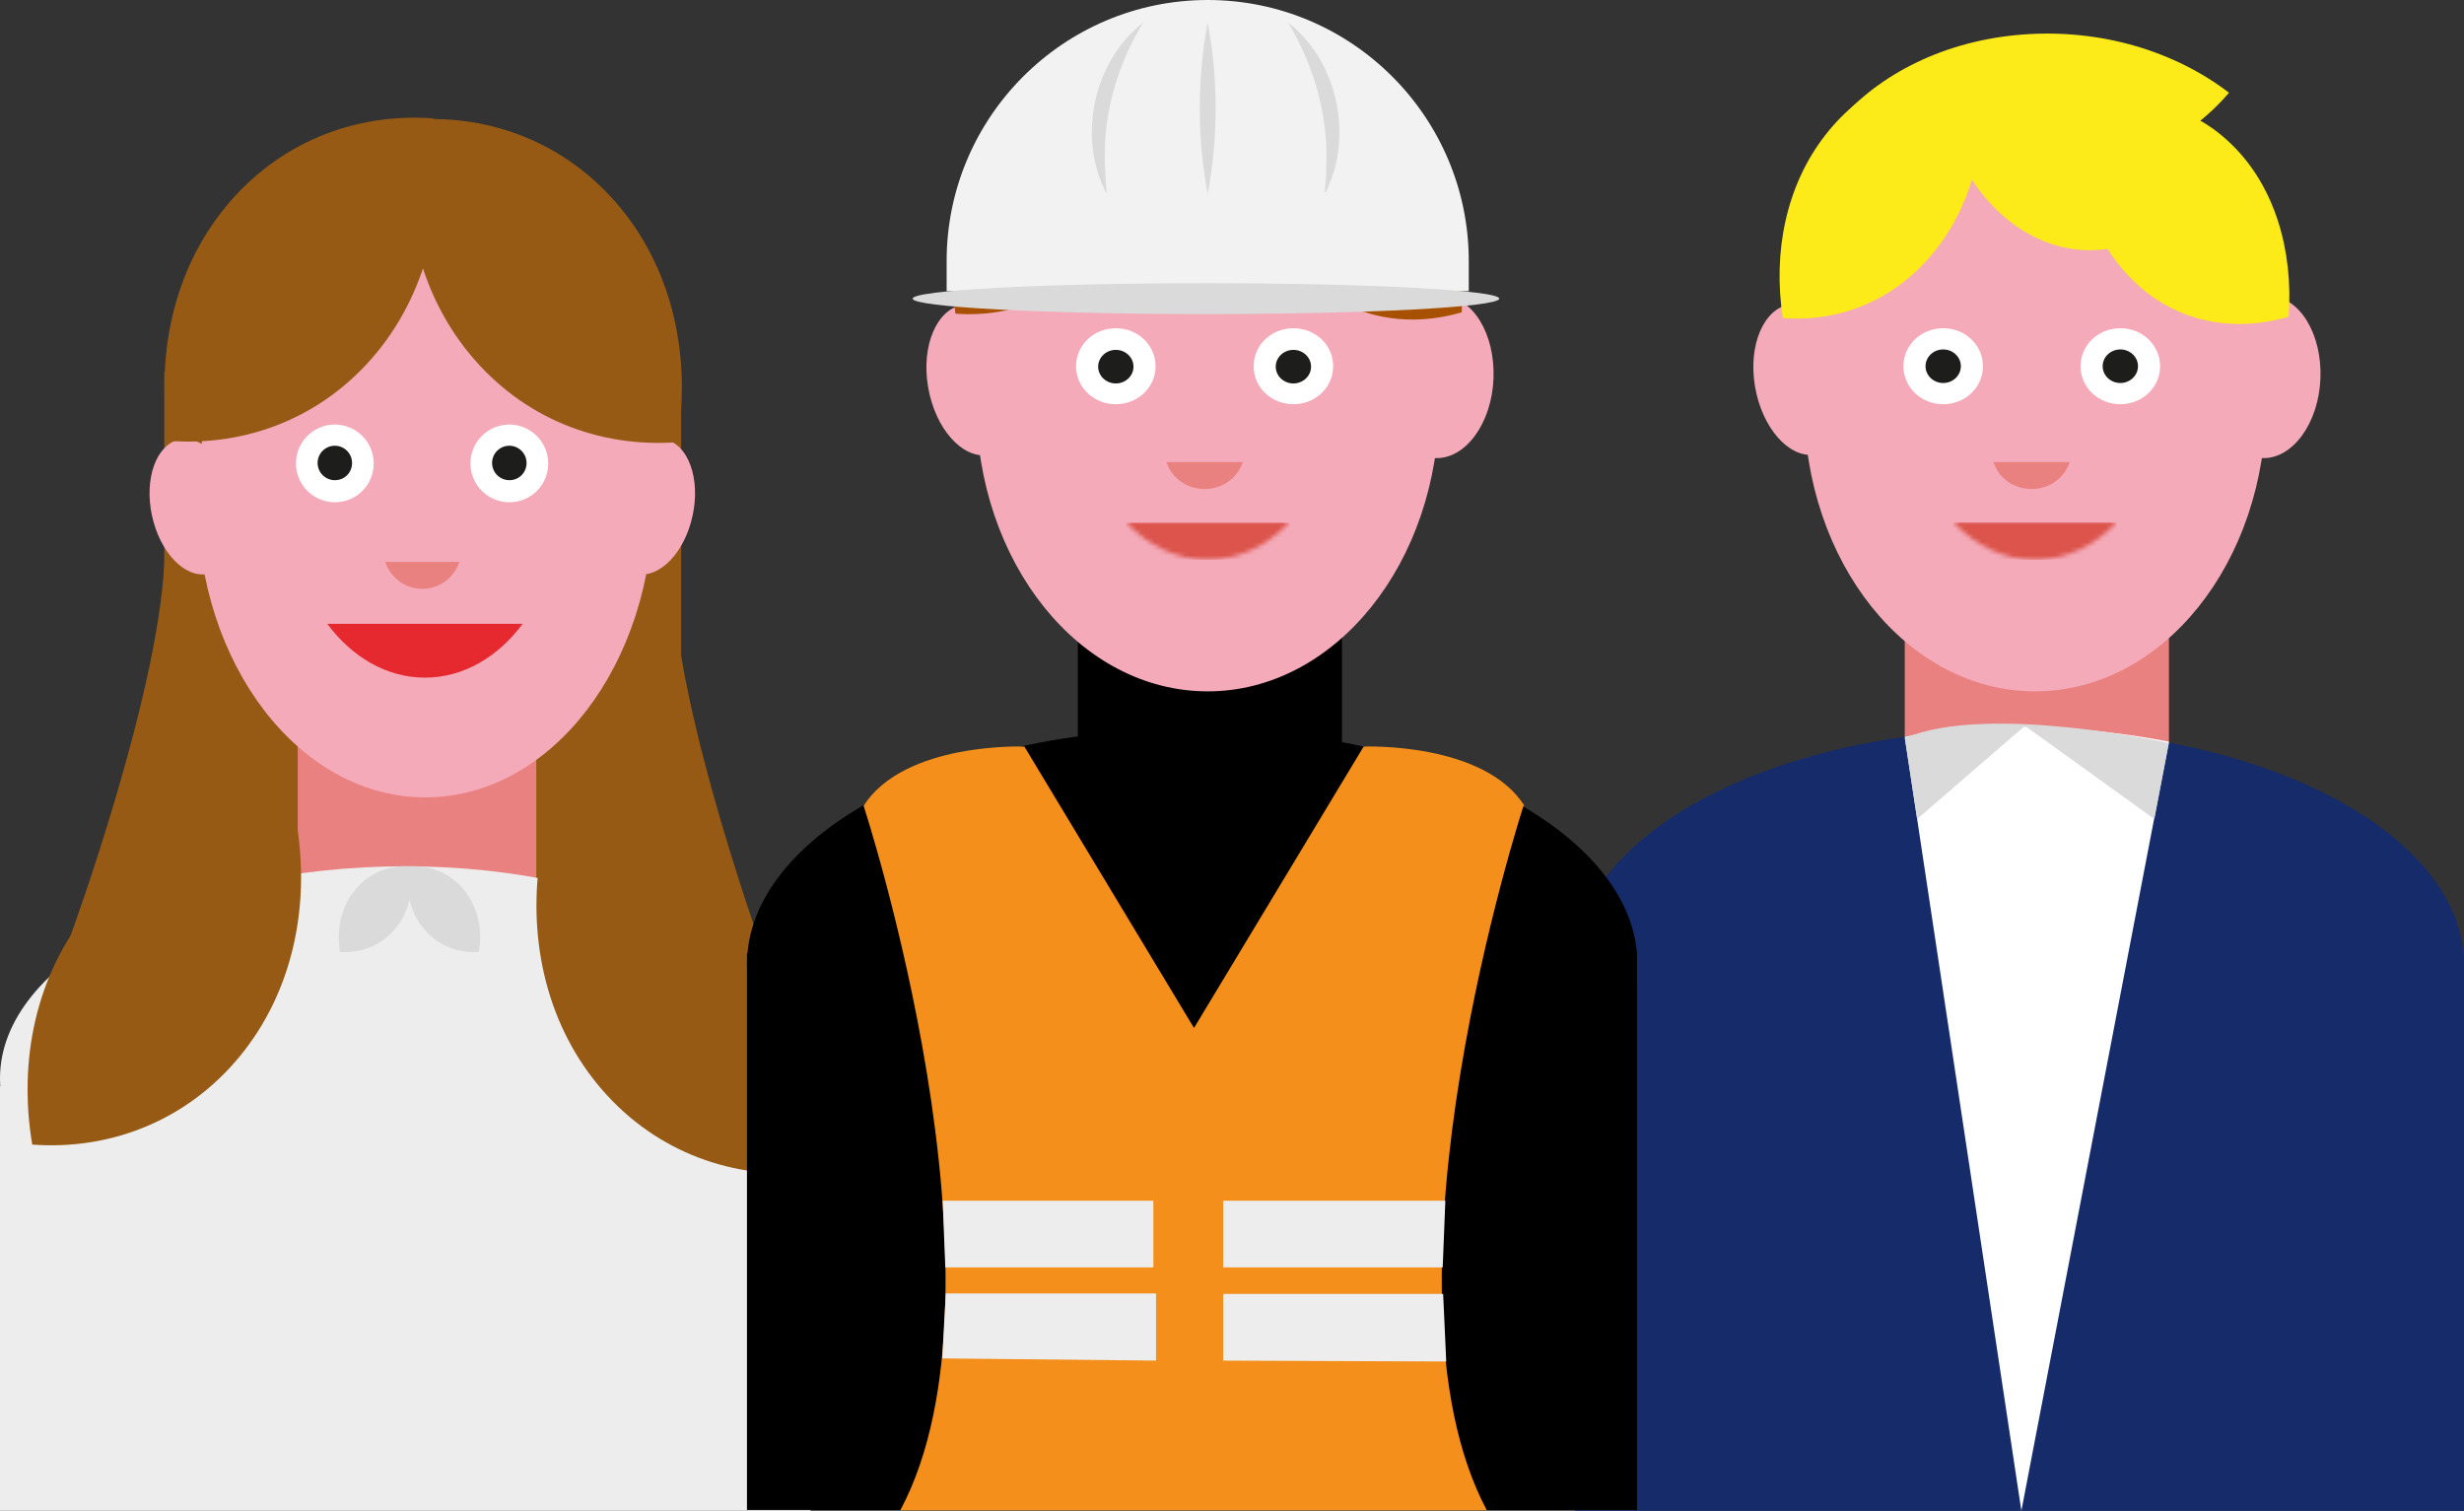 <?xml version="1.0" encoding="UTF-8"?> <svg xmlns="http://www.w3.org/2000/svg" xmlns:xlink="http://www.w3.org/1999/xlink" id="Ebene_2" version="1.1" viewBox="0 0 557.8 342"><rect x="0" y="0" width="557.8" height="342" fill="#333333" stroke="none"/><defs><style> .st0 { mask: url(#mask-5); } .st1 { fill: #162b69; } .st2 { mask: url(#mask-1); } .st3 { fill: #fff; } .st4 { mask: url(#mask); } .st5 { fill: none; } .st6 { mask: url(#mask-2); } .st7 { clip-path: url(#clippath-1); } .st8 { fill: #f2f2f2; } .st9 { fill: #975a15; } .st10 { fill: #fdeb19; } .st11 { fill: #e6292f; } .st12 { fill: #f38f1a; } .st13 { fill: #1d1d1b; } .st14 { fill: #f4aab8; } .st15 { fill: #e98180; } .st16 { clip-path: url(#clippath-2); } .st17 { fill: #a75100; } .st18 { mask: url(#mask-4); } .st19 { fill: #dadada; } .st20 { fill: #ededed; } .st21 { fill: #dc544c; } .st22 { clip-path: url(#clippath); } .st23 { mask: url(#mask-3); } </style><clipPath id="clippath"><rect class="st5" x="356.5" y="5.2" width="201.4" height="336.8"></rect></clipPath><mask id="mask" x="442.2" y="118.2" width="36.9" height="8.5" maskUnits="userSpaceOnUse"><g id="mask0_11613_1027"><path class="st3" d="M442.2,118.2c5,5.3,11.4,8.5,18.5,8.5s13.5-3.2,18.5-8.5h-36.9Z"></path></g></mask><mask id="mask-1" x="449.8" y="92.4" width="20.3" height="19.4" maskUnits="userSpaceOnUse"><g id="mask1_11613_1027"><path class="st3" d="M470.1,92.4h-20.3v19.4h20.3v-19.4Z"></path></g></mask><clipPath id="clippath-1"><rect class="st5" y="26.6" width="183.5" height="315.5"></rect></clipPath><mask id="mask-2" x="64.2" y="71.9" width="64" height="82.7" maskUnits="userSpaceOnUse"><g id="mask0_11613_958"><path class="st3" d="M128.3,71.9h-64v82.7h64v-82.7Z"></path></g></mask><mask id="mask-3" x="85.5" y="114.6" width="20" height="19.9" maskUnits="userSpaceOnUse"><g id="mask1_11613_958"><path class="st3" d="M105.5,114.6h-20v19.9h20v-19.9Z"></path></g></mask><clipPath id="clippath-2"><rect class="st5" x="169.1" width="201.5" height="341.9"></rect></clipPath><mask id="mask-4" x="254.9" y="118.2" width="36.9" height="8.5" maskUnits="userSpaceOnUse"><g id="mask0_11613_990"><path class="st3" d="M254.9,118.2c5,5.3,11.4,8.5,18.5,8.5s13.5-3.2,18.5-8.5h-36.9Z"></path></g></mask><mask id="mask-5" x="262.6" y="92.4" width="20.3" height="19.4" maskUnits="userSpaceOnUse"><g id="mask1_11613_990"><path class="st3" d="M282.8,92.4h-20.3v19.4h20.3v-19.4Z"></path></g></mask></defs><g class="st22"><g><path class="st15" d="M491,134.2h-59.8v40.8h59.8v-40.8Z"></path><path class="st1" d="M457.1,271.8c55.6,0,100.7-23.9,100.7-53.4s-45.1-53.4-100.7-53.4-100.7,23.9-100.7,53.4,45.1,53.4,100.7,53.4Z"></path><path class="st1" d="M557.8,216h-201.3v126h201.3v-126Z"></path><path class="st14" d="M460.7,156.5c28.9,0,52.3-29.2,52.3-65.3s-23.4-65.3-52.3-65.3-52.3,29.2-52.3,65.3,23.4,65.3,52.3,65.3Z"></path><g class="st4"><path class="st21" d="M479.1,118.2h-36.9v8.5h36.9v-8.5Z"></path></g><path class="st14" d="M495.8,47.2h-71.8v71h71.8V47.2Z"></path><path class="st3" d="M439.9,91.5c5,0,9-3.8,9-8.6s-4-8.6-9-8.6-9,3.8-9,8.6,4,8.6,9,8.6Z"></path><path class="st3" d="M480,91.5c5,0,9-3.8,9-8.6s-4-8.6-9-8.6-9,3.8-9,8.6,4,8.6,9,8.6Z"></path><g class="st2"><path class="st15" d="M459.9,93.5c-5,0-9,3.8-9,8.6s4,8.6,9,8.6,9-3.8,9-8.6-4-8.6-9-8.6Z"></path></g><path class="st14" d="M472.1,92.8h-29v11.8h29v-11.8Z"></path><path class="st13" d="M439.9,86.7c2.2,0,4-1.7,4-3.8s-1.8-3.8-4-3.8-4,1.7-4,3.8,1.8,3.8,4,3.8Z"></path><path class="st13" d="M480,86.7c2.2,0,4-1.7,4-3.8s-1.8-3.8-4-3.8-4,1.7-4,3.8,1.8,3.8,4,3.8Z"></path><path class="st14" d="M512.2,103.7c6.8.2,12.7-7.9,13.1-18,.4-10.1-4.7-18.5-11.5-18.7-6.8-.2-12.7,7.9-13.1,18s4.7,18.5,11.5,18.7Z"></path><path class="st14" d="M410.9,102.9c-5.9.9-12-6-13.6-15.4-1.6-9.4,2-17.7,7.9-18.6,5.9-.9,12,6,13.6,15.4,1.6,9.4-2,17.7-7.9,18.6"></path><path class="st10" d="M403.6,72c13.1,1,25.9-4.2,34.8-15.7,8.9-11.4,11.9-26.6,9.6-41.4-13.1-1-25.9,4.2-34.8,15.7-8.9,11.4-11.9,26.6-9.6,41.4Z"></path><path class="st10" d="M518.1,71.7c-12.7,3.7-25.7,1.2-35.3-8.3-9.6-9.4-13.9-23.8-12.8-38.9,12.7-3.7,25.7-1.2,35.3,8.3,9.6,9.4,13.9,23.8,12.8,38.9Z"></path><path class="st10" d="M494.4,47.6c-8.8,8.2-20,11.3-30.9,7.3-10.9-4-19.2-14.4-23.4-27.4,8.8-8.2,20-11.3,30.9-7.3,10.9,4,19.2,14.4,23.4,27.4Z"></path><path class="st10" d="M416.1,27.6c12.1,9.3,28.8,14.5,46.5,13.2,17.7-1.3,32.7-8.9,42-19.8-12.1-9.3-28.8-14.5-46.5-13.2-17.7,1.3-32.7,8.9-42,19.8"></path><path class="st3" d="M431.2,166.8l26.4,175.2,33.4-174.1s-33.3-7-59.8-1.1Z"></path><path class="st19" d="M431.2,167.1l2.8,18.3,24.4-21.1,29.3,21.1,3.3-17.2s-41.2-9.1-59.8-1.1Z"></path></g></g><g class="st7"><g><path class="st9" d="M154.2,84.2H37.2v160.9h117V84.2Z"></path><path class="st15" d="M121.4,166.7h-54v38.3h54v-38.3Z"></path><path class="st20" d="M91.7,292.3c50.7,0,91.7-21.5,91.7-48.1s-41.1-48.1-91.7-48.1S0,217.6,0,244.1s41.1,48.1,91.7,48.1Z"></path><path class="st20" d="M183.5,245.9H0v96.1h183.5v-96.1Z"></path><path class="st14" d="M96.3,180.5c28.5,0,51.6-30.1,51.6-67.2s-23.1-67.2-51.6-67.2-51.6,30.1-51.6,67.2,23.1,67.2,51.6,67.2Z"></path><g class="st6"><path class="st11" d="M118.5,141.1h-44.5c5.6,7.6,13.5,12.3,22.2,12.3s16.6-4.7,22.2-12.3"></path></g><path class="st14" d="M130.9,68.1H60.2v73.1h70.8v-73.1Z"></path><path class="st3" d="M75.8,113.7c4.9,0,8.8-3.9,8.8-8.8s-4-8.8-8.8-8.8-8.8,3.9-8.8,8.8,4,8.8,8.8,8.8Z"></path><path class="st3" d="M115.3,113.7c4.9,0,8.8-3.9,8.8-8.8s-4-8.8-8.8-8.8-8.8,3.9-8.8,8.8,4,8.8,8.8,8.8Z"></path><g class="st23"><path class="st15" d="M95.6,115.7c-4.9,0-8.8,3.9-8.8,8.8s4,8.8,8.8,8.8,8.8-3.9,8.8-8.8-4-8.8-8.8-8.8Z"></path></g><path class="st14" d="M107.5,115h-28.6v12.2h28.6v-12.2Z"></path><path class="st13" d="M75.8,108.7c2.2,0,3.9-1.7,3.9-3.9s-1.8-3.9-3.9-3.9-3.9,1.7-3.9,3.9,1.8,3.9,3.9,3.9Z"></path><path class="st13" d="M115.3,108.7c2.2,0,3.9-1.7,3.9-3.9s-1.8-3.9-3.9-3.9-3.9,1.7-3.9,3.9,1.8,3.9,3.9,3.9Z"></path><path class="st14" d="M144.1,129.9c5.2,1.1,10.9-4.8,12.7-13.2,1.8-8.4-1-16.1-6.2-17.2-5.2-1.1-10.9,4.8-12.7,13.2-1.8,8.4,1,16.1,6.2,17.2Z"></path><path class="st14" d="M47.1,129.9c-5.2,1.1-10.9-4.8-12.7-13.2-1.8-8.4,1-16.1,6.2-17.2,5.2-1.1,10.9,4.8,12.7,13.2,1.8,8.4-1,16.1-6.2,17.2Z"></path><path class="st9" d="M38.3,99.8c17.7,1.3,35-5.4,47-20,12-14.6,16-34.1,12.8-53-17.7-1.3-35,5.4-47,20-12,14.6-16,34.1-12.8,53Z"></path><path class="st9" d="M7.3,259.1c17.7,1.3,35-5.4,47-20,12-14.6,16-34.1,12.8-53-17.7-1.3-35,5.4-47,20-12,14.6-16,34.1-12.8,53Z"></path><path class="st19" d="M77,215.5c4.7.3,9.3-1.4,12.5-5.3,3.2-3.9,4.3-9.1,3.4-14.1-4.7-.3-9.3,1.4-12.5,5.3-3.2,3.9-4.3,9.1-3.4,14.1Z"></path><path class="st19" d="M108.4,215.5c-4.7.3-9.3-1.4-12.5-5.3-3.2-3.9-4.3-9.1-3.4-14.1,4.7-.3,9.3,1.4,12.5,5.3,3.2,3.9,4.3,9.1,3.4,14.1Z"></path><path class="st9" d="M153.3,100.1c-17.7,1.3-35-5.4-47-20-12-14.6-16-34.1-12.8-53,17.7-1.3,35,5.4,47,20,12,14.6,16,34.1,12.8,53Z"></path><path class="st9" d="M15.9,212s21-57.1,21.4-87.4l10.7,33.3,7.6,38.1-20.6,27.4-19.1-11.4h0Z"></path><path class="st9" d="M182.3,265.5c-17.7,1.3-35-5.4-47-20-12-14.6-16-34.1-12.8-53,17.7-1.3,35,5.4,47,20,12,14.6,16,34.1,12.8,53Z"></path><path class="st9" d="M173.8,218.4s-21-57.1-21.4-87.4l-10.7,33.3-7.6,38.1,20.6,27.4,19.1-11.4h0Z"></path></g></g><g class="st16"><g><path d="M303.8,134.2h-59.8v40.8h59.8v-40.8Z"></path><path d="M269.9,271.7c55.6,0,100.8-23.9,100.8-53.4s-45.1-53.4-100.8-53.4-100.8,23.9-100.8,53.4,45.1,53.4,100.8,53.4Z"></path><path d="M370.6,215.8h-201.5v126h201.5v-126Z"></path><path class="st14" d="M273.4,156.5c28.9,0,52.4-29.2,52.4-65.3s-23.4-65.3-52.4-65.3-52.4,29.2-52.4,65.3,23.4,65.3,52.4,65.3Z"></path><g class="st18"><path class="st21" d="M291.9,118.2h-36.9v8.5h36.9v-8.5Z"></path></g><path class="st14" d="M308.6,47.3h-71.8v71h71.8V47.3Z"></path><path class="st3" d="M252.6,91.5c5,0,9-3.8,9-8.6s-4-8.6-9-8.6-9,3.8-9,8.6,4,8.6,9,8.6Z"></path><path class="st3" d="M292.8,91.5c5,0,9-3.8,9-8.6s-4-8.6-9-8.6-9,3.8-9,8.6,4,8.6,9,8.6Z"></path><g class="st0"><path class="st15" d="M272.7,93.5c-5,0-9,3.8-9,8.6s4,8.6,9,8.6,9-3.8,9-8.6-4-8.6-9-8.6Z"></path></g><path class="st14" d="M284.8,92.8h-29v11.8h29v-11.8Z"></path><path class="st13" d="M252.6,86.8c2.2,0,4-1.7,4-3.8s-1.8-3.8-4-3.8-4,1.7-4,3.8,1.8,3.8,4,3.8Z"></path><path class="st13" d="M292.8,86.8c2.2,0,4-1.7,4-3.8s-1.8-3.8-4-3.8-4,1.7-4,3.8,1.8,3.8,4,3.8Z"></path><path class="st14" d="M325,103.7c6.8.2,12.7-7.9,13.1-18,.4-10.1-4.7-18.5-11.5-18.7-6.8-.2-12.7,7.9-13.1,18-.4,10.1,4.7,18.5,11.5,18.7Z"></path><path class="st14" d="M223.7,103c-5.9.9-12-6-13.6-15.4-1.6-9.4,2-17.7,7.9-18.6,5.9-.9,12,6,13.6,15.4,1.6,9.4-2,17.7-7.9,18.6"></path><path class="st17" d="M216.3,71c13.1,1,25.9-4.2,34.8-15.6,8.9-11.4,11.9-26.6,9.6-41.4-13.1-1-25.9,4.2-34.8,15.6-8.9,11.4-11.9,26.6-9.6,41.4Z"></path><path class="st17" d="M330.9,70.7c-12.7,3.7-25.7,1.2-35.4-8.3-9.6-9.4-13.9-23.8-12.8-38.8,12.7-3.7,25.7-1.2,35.4,8.3,9.6,9.4,13.9,23.8,12.8,38.8Z"></path><path class="st17" d="M307.2,46.7c-8.8,8.2-20,11.3-30.9,7.3-10.9-4-19.2-14.4-23.4-27.4,8.8-8.2,20-11.3,30.9-7.3,10.9,4,19.2,14.4,23.4,27.4Z"></path><path class="st17" d="M228.8,26.6c12.1,9.3,28.8,14.5,46.6,13.2,17.7-1.3,32.8-8.9,42.1-19.8-12.1-9.3-28.8-14.5-46.6-13.2-17.8,1.3-32.8,8.9-42.1,19.8Z"></path><path class="st8" d="M273.4,0C306,0,332.5,26.5,332.5,59.1v6.8h-118.2v-6.8C214.3,26.5,240.8,0,273.4,0Z"></path><path class="st19" d="M273,71.1c36.7,0,66.4-1.6,66.4-3.5s-29.7-3.5-66.4-3.5-66.4,1.6-66.4,3.5,29.7,3.5,66.4,3.5Z"></path><path class="st19" d="M258.8,5.1c-6.2,10.2-9.4,21.8-8.6,33.6,0,1.7.3,3.4.3,5.2-.4-.8-.7-1.6-1.1-2.4-5.1-12.3-1.2-28.2,9.4-36.4h0Z"></path><path class="st19" d="M291.6,5.1c10.6,8.2,14.5,24.1,9.4,36.4-2,5.2-.6-.7-.8-2.8.7-11.9-2.5-23.4-8.6-33.6h0Z"></path><path class="st19" d="M273.4,5.1c2.4,12.8,2.4,26,0,38.8-2.4-12.8-2.4-26,0-38.8Z"></path><path class="st12" d="M345.1,182.4c-9.2-14.5-36.4-13.4-36.4-13.4l-38.4,63.7-38.4-63.7s-27.1-1.1-36.4,13.4c0,0,35.5,108.6,8.3,159.5h132.8c-27.1-50.9,8.3-159.5,8.3-159.5Z"></path><path class="st20" d="M261.1,286.9h-47.1l-.6-15.1h47.7v15.1Z"></path><path class="st20" d="M276.9,286.9h49.7l.6-15.1h-50.3v15.1Z"></path><path class="st20" d="M261.7,308l-48.4-.5.8-14.7h47.6v15.1Z"></path><path class="st20" d="M276.9,308l50.5.2-.7-15.3h-49.8v15.1Z"></path></g></g></svg> 